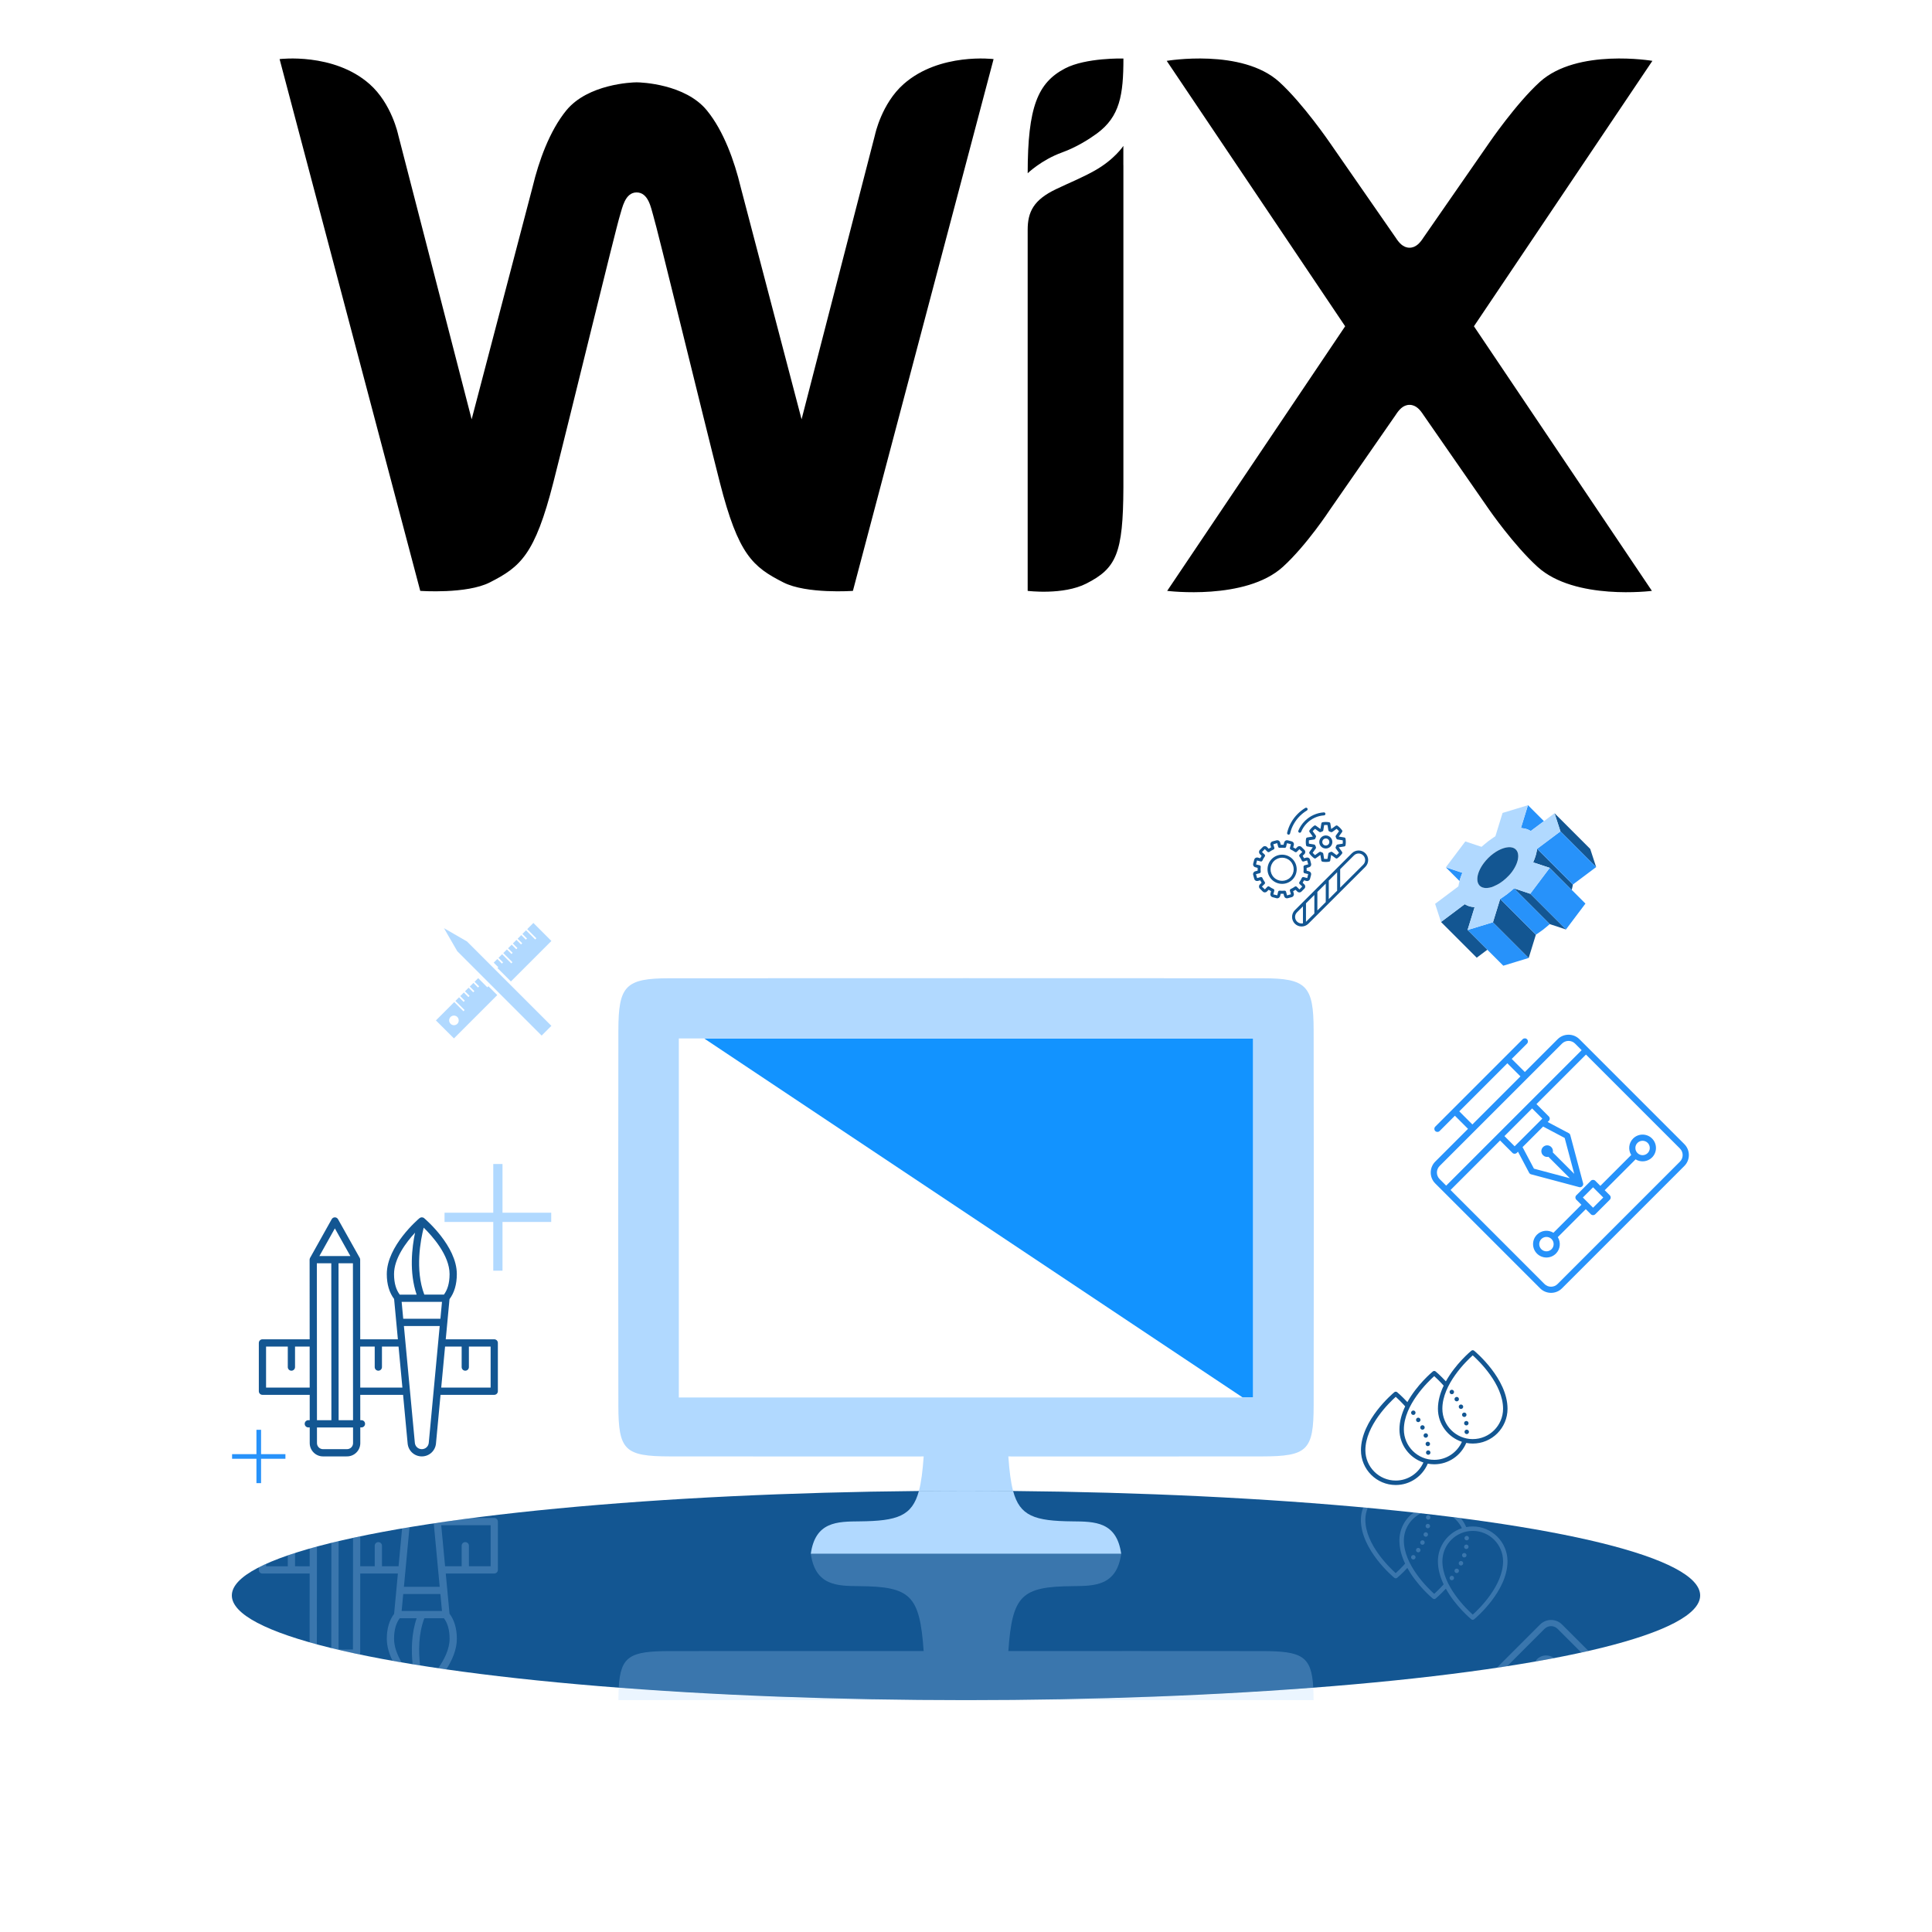 <?xml version="1.0" encoding="utf-8"?>
<!-- Generator: Adobe Illustrator 27.4.0, SVG Export Plug-In . SVG Version: 6.00 Build 0)  -->
<svg version="1.1" id="Calque_1" xmlns="http://www.w3.org/2000/svg" xmlns:xlink="http://www.w3.org/1999/xlink" x="0px" y="0px"
	 viewBox="0 0 150 149.998" style="enable-background:new 0 0 150 149.998;" xml:space="preserve">
<style type="text/css">
	.st0{fill:#B1D9FF;}
	.st1{fill:#2792FA;}
	.st2{fill:#135692;}
	.st3{fill:none;}
	.st4{fill:#1293FF;}
	.st5{opacity:0.25;}
	.st6{fill-rule:evenodd;clip-rule:evenodd;}
</style>
<g id="Templete">
</g>
<g id="Work">
	<polygon class="st0" points="39.014,90.373 38.297,90.373 38.297,94.155 34.514,94.155 
		34.514,94.872 38.297,94.872 38.297,98.655 39.014,98.655 39.014,94.872 
		42.796,94.872 42.796,94.155 39.014,94.155 	"/>
	<polygon class="st1" points="20.269,111.009 19.91,111.009 19.91,112.9 18.019,112.9 
		18.019,113.259 19.91,113.259 19.91,115.15 20.269,115.15 20.269,113.259 
		22.16,113.259 22.16,112.9 20.269,112.9 	"/>
	<ellipse class="st2" cx="75" cy="123.871" rx="57" ry="8.127"/>
	<g>
		<g>
			<polygon class="st3" points="52.704,80.623 52.704,108.499 74.267,108.499 75.733,108.499 
				96.48,108.499 54.666,80.623 			"/>
			<polygon class="st4" points="74.267,80.623 54.666,80.623 96.48,108.499 97.296,108.499 
				97.296,80.623 75.733,80.623 			"/>
			<path class="st0" d="M78.659,115.763c-0.184-0.685-0.292-1.559-0.372-2.685
				c6.578,0,13.143,0.006,19.708-0.003c3.5-0.005,3.991-0.471,3.997-3.934
				c0.016-9.719,0.015-19.437-0.001-29.156c-0.006-3.45-0.553-4.03-3.95-4.033
				c-7.436-0.008-38.645-0.008-46.081,0c-3.396,0.004-3.944,0.584-3.95,4.033
				c-0.017,9.719-0.017,19.437-0.001,29.156c0.006,3.463,0.497,3.929,3.997,3.934
				c6.565,0.009,13.13,0.003,19.708,0.003c-0.08,1.125-0.188,2-0.372,2.685
				C72.552,115.752,73.77,115.744,75,115.744S77.448,115.752,78.659,115.763z
				 M52.704,108.499V80.623h1.961h19.601h1.466h21.563v27.876h-0.816H75.733h-1.466
				H52.704z"/>
			<path class="st0" d="M66.74,118.118c-1.749,0.015-3.435,0.021-3.79,2.516h24.099
				c-0.355-2.494-2.041-2.501-3.79-2.516c-2.939-0.025-4.081-0.415-4.601-2.355
				C77.448,115.752,76.23,115.744,75,115.744s-2.448,0.008-3.659,0.018
				C70.821,117.702,69.679,118.092,66.74,118.118z"/>
		</g>
		<g class="st5">
			<path class="st0" d="M101.99,131.998c-0.002-0.356-0.011-0.672-0.028-0.966
				C93.934,131.648,84.755,131.998,75,131.998H101.99z"/>
			<path class="st0" d="M48.01,131.998H75c-9.755,0-18.934-0.35-26.962-0.966
				C48.021,131.325,48.012,131.642,48.01,131.998z"/>
			<path class="st0" d="M97.995,128.191c-6.565-0.009-13.13-0.003-19.708-0.003
				c0.307-4.312,0.995-5.005,4.973-5.04c1.749-0.015,3.435-0.021,3.79-2.516
				H62.95c0.355,2.494,2.041,2.501,3.79,2.516
				c3.977,0.034,4.666,0.727,4.973,5.04c-6.578,0-13.143-0.006-19.708,0.003
				c-3.087,0.004-3.83,0.378-3.967,2.841C56.066,131.648,65.245,131.998,75,131.998
				s18.934-0.35,26.962-0.966C101.826,128.569,101.082,128.195,97.995,128.191z"/>
		</g>
	</g>
	<path class="st6" d="M82.687,5.314C80.575,6.421,79.789,8.29,79.789,13.451
		c0,0,1.069-1.034,2.656-1.61c1.157-0.418,2.145-1.056,2.715-1.474
		c1.785-1.308,2.062-2.99,2.062-5.825C87.221,4.543,84.31,4.464,82.687,5.314
		 M70.162,6.524c-1.722,1.518-2.226,3.938-2.226,3.938l-5.702,22.093
		l-4.742-18.082c-0.462-1.922-1.294-4.298-2.613-5.905
		c-1.678-2.047-5.089-2.176-5.452-2.176c-0.364,0-3.775,0.129-5.455,2.176
		c-1.317,1.607-2.149,3.983-2.611,5.905l-4.742,18.082l-5.704-22.093
		c0,0-0.502-2.42-2.225-3.938c-2.793-2.462-6.982-1.936-6.982-1.936l10.92,41.287
		c0,0,3.602,0.261,5.406-0.659c2.367-1.206,3.494-2.137,4.927-7.755
		c1.277-5.009,4.847-19.72,5.181-20.767c0.166-0.517,0.375-1.754,1.284-1.754
		c0.927,0,1.12,1.235,1.281,1.754c0.327,1.049,3.904,15.758,5.182,20.767
		c1.434,5.618,2.559,6.549,4.927,7.755c1.802,0.92,5.404,0.659,5.404,0.659
		L77.142,4.588C77.142,4.588,72.955,4.062,70.162,6.524 M87.217,11.328
		c0,0-0.683,1.057-2.242,1.928c-1,0.56-1.961,0.939-2.992,1.434
		c-1.727,0.828-2.195,1.751-2.195,3.158v0.471v2.174v0.059v0.49v24.833
		c0,0,2.756,0.35,4.559-0.57c2.319-1.182,2.853-2.322,2.873-7.457V12.824
		l-0.003,0.001V11.328z M114.436,25.332l13.855-20.607c0,0-5.847-0.995-8.743,1.64
		c-1.853,1.687-3.925,4.72-3.925,4.72l-5.098,7.349
		c-0.247,0.382-0.572,0.798-1.089,0.798c-0.517,0-0.84-0.416-1.087-0.798
		l-5.098-7.349c0,0-2.072-3.033-3.925-4.72c-2.895-2.635-8.743-1.64-8.743-1.64
		l13.854,20.607L90.62,45.875c0,0,6.09,0.77,8.986-1.868
		c1.853-1.685,3.646-4.428,3.646-4.428l5.098-7.348
		c0.247-0.384,0.57-0.798,1.087-0.798c0.517,0,0.841,0.415,1.089,0.798
		l5.098,7.348c0,0,1.897,2.743,3.75,4.428c2.897,2.638,8.88,1.868,8.88,1.868
		L114.436,25.332z"/>
	<g>
		<path class="st1" d="M113.538,67.764l-1.285-0.426l1.065,1.065
			c0.04-0.153,0.087-0.309,0.152-0.469L113.538,67.764z"/>
		<path class="st1" d="M118.222,64.304c0.202,0.023,0.371,0.074,0.525,0.159l0.103,0.056
			l1.021-0.765l-1.24-1.24l-0.547,1.773L118.222,64.304z"/>
		<polygon class="st1" points="118.807,69.392 121.58,72.165 123.093,70.154 122.029,69.089 
			120.32,67.381 		"/>
		<path class="st2" d="M119.315,66.065c-0.039,0.23-0.111,0.473-0.211,0.72l-0.068,0.17
			l0.062,0.021l1.223,0.405l1.708,1.709c0.022-0.085,0.045-0.17,0.059-0.251
			l0.029-0.163l-2.708-2.708l-0.065-0.065L119.315,66.065z"/>
		<polygon class="st1" points="114.887,71.916 113.943,72.204 114.475,72.736 115.476,73.737 
			116.716,74.977 117.66,74.689 118.687,74.376 115.945,71.634 115.914,71.603 		"/>
		<polygon class="st2" points="121.152,64.547 122.922,66.319 123.924,67.32 123.466,65.912 
			120.693,63.139 		"/>
		<polygon class="st1" points="120.872,64.756 119.343,65.902 119.408,65.967 122.116,68.675 
			123.924,67.32 122.922,66.319 121.152,64.547 		"/>
		<path class="st2" d="M114.352,70.416c-0.201-0.022-0.371-0.074-0.526-0.159l-0.104-0.057
			l-1.842,1.382l2.773,2.773l0.822-0.617l-1.001-1.001l-0.532-0.532l0.546-1.772
			L114.352,70.416z"/>
		<polygon class="st2" points="117.547,68.973 120.32,71.747 121.58,72.165 118.807,69.392 		"/>
		<polygon class="st2" points="116.25,70.517 115.914,71.603 115.945,71.634 118.687,74.376 
			119.245,72.567 116.472,69.794 		"/>
		<path class="st1" d="M117.381,69.119c-0.237,0.208-0.486,0.397-0.737,0.563l-0.171,0.112
			l2.773,2.773l0.171-0.112c0.251-0.166,0.5-0.355,0.737-0.563l0.166-0.145
			l-2.773-2.773L117.381,69.119z"/>
		<path class="st0" d="M119.871,63.755l-1.021,0.765l-0.103-0.056
			c-0.154-0.085-0.324-0.136-0.525-0.159l-0.138-0.016l0.547-1.773l-0.944,0.288
			l-1.028,0.313l-0.557,1.808l-0.172,0.114c-0.251,0.165-0.499,0.354-0.736,0.563
			l-0.168,0.146l-1.259-0.419l-1.514,2.01l1.285,0.426l-0.069,0.17
			c-0.065,0.16-0.112,0.316-0.152,0.469c-0.022,0.085-0.045,0.17-0.059,0.253
			l-0.029,0.162l-1.807,1.355l0.458,1.409l1.842-1.382l0.104,0.057
			c0.155,0.085,0.325,0.137,0.526,0.159l0.137,0.016l-0.546,1.772l0.944-0.288
			l1.027-0.313l0.335-1.086l0.223-0.723l0.171-0.112
			c0.251-0.166,0.5-0.355,0.737-0.563l0.167-0.146l1.26,0.419l1.513-2.011
			l-1.223-0.405l-0.062-0.021l0.068-0.17c0.1-0.247,0.172-0.49,0.211-0.72
			l0.029-0.163l1.529-1.146l0.279-0.209l-0.458-1.408L119.871,63.755z
			 M116.02,68.79c-0.066,0.028-0.134,0.063-0.199,0.083
			c-0.258,0.079-0.501,0.1-0.698,0.035c-0.597-0.197-0.562-1.049,0.081-1.905
			c0.43-0.572,1.022-0.996,1.547-1.157c0.258-0.079,0.501-0.1,0.698-0.035
			c0.598,0.197,0.562,1.048-0.08,1.904c-0.141,0.188-0.303,0.353-0.472,0.504
			C116.617,68.474,116.315,68.667,116.02,68.79z"/>
		<path class="st2" d="M117.45,65.812c-0.196-0.065-0.439-0.044-0.698,0.035
			c-0.525,0.161-1.117,0.584-1.547,1.157c-0.643,0.856-0.678,1.708-0.081,1.905
			c0.196,0.064,0.44,0.043,0.698-0.035c0.065-0.02,0.132-0.055,0.199-0.083
			c0.295-0.123,0.597-0.317,0.877-0.57c0.168-0.152,0.33-0.316,0.472-0.504
			C118.011,66.86,118.047,66.008,117.45,65.812z"/>
	</g>
	<g>
		<polygon class="st0" points="35.22,72.495 34.469,72.062 34.902,72.813 35.502,73.851 
			42.053,80.402 42.305,80.15 42.557,79.898 42.809,79.646 36.258,73.095 		"/>
		<path class="st0" d="M37.838,76.655l-0.712-0.712l-0.28,0.281l0.356,0.356l-0.091,0.09
			l-0.356-0.356l-0.281,0.281l0.356,0.355l-0.091,0.091l-0.356-0.356l-0.281,0.281
			l0.356,0.356l-0.091,0.091l-0.356-0.356l-0.28,0.281l0.356,0.356l-0.091,0.091
			l-0.356-0.356l-0.281,0.281l0.712,0.711l-0.091,0.091l-0.712-0.712l-1.423,1.424
			l0.711,0.712l0.687,0.686l3.364-3.364L37.92,76.572L37.838,76.655z M35.508,79.488
			c-0.142,0.143-0.369,0.145-0.515,0.012c-0.16-0.158-0.16-0.395-0.014-0.541
			c0.146-0.146,0.383-0.146,0.529,0C35.653,79.12,35.65,79.347,35.508,79.488z"/>
		<polygon class="st0" points="38.623,75.158 39.666,76.201 42.81,73.056 42.123,72.369 
			41.412,71.657 40.932,72.137 41.643,72.849 41.553,72.94 40.841,72.228 
			40.56,72.509 40.916,72.865 40.825,72.955 40.47,72.599 40.189,72.881 
			40.545,73.236 40.454,73.327 40.098,72.971 39.818,73.252 40.173,73.608 
			40.083,73.699 39.727,73.343 39.446,73.623 39.802,73.979 39.711,74.07 
			39.355,73.714 39.075,73.995 39.786,74.707 39.696,74.797 38.984,74.085 
			38.703,74.366 39.059,74.722 38.968,74.813 38.612,74.457 38.332,74.738 
			38.688,75.094 		"/>
	</g>
	<g>
		<path class="st2" d="M38.374,103.983h-3.766l0.292-3.119
			c0.367-0.486,0.568-1.142,0.568-1.945c0-2.176-2.433-4.252-2.537-4.34
			c-0.105-0.088-0.258-0.088-0.363,0c-0.104,0.088-2.537,2.163-2.537,4.34
			c0,0.798,0.201,1.449,0.567,1.932l0.294,3.132h-2.923l-0.005-6.185
			c0-0.048-0.012-0.096-0.036-0.137l-1.684-3.003
			c-0.05-0.089-0.144-0.144-0.245-0.144h-0c-0.102,0-0.195,0.055-0.245,0.144
			l-1.68,3.005c-0.023,0.042-0.036,0.089-0.036,0.137l0.005,6.183h-3.666
			c-0.155,0-0.281,0.126-0.281,0.281v3.75c0,0.155,0.126,0.281,0.281,0.281h3.669
			l0.001,1.968h-0.109c-0.155,0-0.281,0.126-0.281,0.281
			c0,0.155,0.126,0.281,0.281,0.281h0.109l0.001,1.22
			c0.001,0.568,0.463,1.03,1.031,1.03c0,0,0,0,0,0l1.864-0.001
			c0.275-0,0.534-0.108,0.729-0.302c0.195-0.195,0.302-0.454,0.302-0.73
			l-0.001-1.217h0.09c0.155,0,0.281-0.126,0.281-0.281
			c0-0.156-0.126-0.281-0.281-0.281h-0.09l-0.002-1.968h3.325l0.354,3.779
			c0.054,0.571,0.526,1.001,1.1,1.001s1.046-0.431,1.1-1.001l0.354-3.779
			h4.17c0.155,0,0.281-0.126,0.281-0.281v-3.75
			C38.655,104.11,38.529,103.983,38.374,103.983z M20.657,107.733v-3.187h1.687v1.594
			c0,0.155,0.126,0.281,0.281,0.281c0.155,0,0.281-0.126,0.281-0.281v-1.594h1.136
			l0.002,3.187H20.657z M27.41,110.263h-1.119l-0.008-12.181h1.118L27.41,110.263z
			 M25.999,95.371l1.204,2.148h-2.405L25.999,95.371z M24.6,98.082h1.121
			l0.008,12.181h-1.12L24.6,98.082z M27.274,112.375
			c-0.089,0.089-0.206,0.137-0.331,0.137l-1.864,0.001c0,0,0,0-0,0
			c-0.258,0-0.469-0.21-0.469-0.468l-0.001-1.219h2.801l0.001,1.218
			C27.411,112.168,27.363,112.286,27.274,112.375z M32.896,95.315
			c0.643,0.627,2.009,2.133,2.009,3.605c0,0.736-0.177,1.243-0.44,1.594h-1.522
			C32.207,98.574,32.657,96.255,32.896,95.315z M30.593,98.92
			c0-1.223,0.944-2.469,1.632-3.216c-0.239,1.139-0.471,3.065,0.122,4.81h-1.312
			C30.772,100.164,30.593,99.657,30.593,98.92z M27.97,107.733l-0.002-3.187h1.125
			v1.594c0,0.155,0.126,0.281,0.281,0.281c0.155,0,0.281-0.126,0.281-0.281v-1.594
			h1.288l0.299,3.187H27.97z M33.289,112.021
			c-0.026,0.281-0.258,0.492-0.54,0.492c-0.282,0-0.514-0.211-0.54-0.491
			l-0.85-9.07h2.78L33.289,112.021z M34.193,102.389h-2.886l-0.123-1.313h3.132
			L34.193,102.389z M38.093,107.733h-3.837l0.299-3.187h1.288v1.594
			c0,0.155,0.126,0.281,0.281,0.281s0.281-0.126,0.281-0.281v-1.594h1.687V107.733
			z"/>
	</g>
	<g class="st5">
		<path class="st0" d="M24.606,120.074c-0.192,0.052-0.378,0.104-0.563,0.157l-0.001,1.375
			H22.906v-1.032c-0.19,0.061-0.383,0.122-0.562,0.184v0.849h-1.687v-0.19
			c-0.202,0.091-0.383,0.183-0.562,0.275v0.197c0,0.155,0.126,0.281,0.281,0.281
			h3.666l-0.004,5.343c0.185,0.052,0.37,0.105,0.562,0.157L24.606,120.074z"/>
		<path class="st0" d="M34.9,125.286l-0.292-3.119h3.766c0.155,0,0.281-0.126,0.281-0.281
			v-3.75c0-0.155-0.126-0.281-0.281-0.281h-1.701
			c-1.038,0.134-2.029,0.276-2.995,0.421l0.461,4.923h-2.78l0.434-4.625
			c-0.191,0.032-0.386,0.062-0.574,0.094l-0.275,2.937h-1.288v-1.594
			c0-0.155-0.126-0.281-0.281-0.281s-0.281,0.126-0.281,0.281v1.594h-1.125
			l0.002-2.325c-0.191,0.04-0.377,0.08-0.562,0.12l-0.006,8.669h-1.118
			l0.006-8.42c-0.195,0.046-0.374,0.092-0.563,0.139l-0.006,8.166
			c0.699,0.171,1.434,0.339,2.216,0.502c0.013-0.033,0.027-0.067,0.027-0.103
			l0.005-6.185h2.923l-0.294,3.132c-0.366,0.483-0.567,1.133-0.567,1.932
			c0,0.591,0.182,1.173,0.446,1.712c0.235,0.042,0.466,0.084,0.706,0.125
			c-0.337-0.571-0.59-1.207-0.59-1.837c0-0.737,0.178-1.244,0.442-1.594h1.313
			c-0.412,1.213-0.423,2.508-0.313,3.571c0.194,0.032,0.382,0.064,0.579,0.095
			c-0.127-1.082-0.133-2.448,0.33-3.666h1.522
			c0.263,0.351,0.44,0.858,0.44,1.594c0,0.803-0.409,1.611-0.883,2.286
			c0.209,0.031,0.409,0.063,0.622,0.093c0.455-0.705,0.824-1.533,0.824-2.379
			C35.468,126.428,35.267,125.772,34.9,125.286z M31.183,125.075l0.123-1.313h2.886
			l0.123,1.313H31.183z M34.256,118.418h3.837v3.187h-1.687v-1.594
			c0-0.155-0.126-0.281-0.281-0.281s-0.281,0.126-0.281,0.281v1.594h-1.288
			L34.256,118.418z"/>
	</g>
	<g>
		<g>
			<path class="st1" d="M121.272,100.026l9.5-9.5c0.468-0.468,0.468-1.229,0-1.697
				l-8.143-8.143c-0.468-0.468-1.229-0.468-1.697,0l-2.544,2.545l-1.018-1.018
				l1.187-1.187c0.094-0.094,0.094-0.246,0-0.339
				c-0.094-0.094-0.246-0.093-0.339,0l-6.786,6.786
				c-0.094,0.094-0.094,0.245-0,0.339c0.094,0.094,0.246,0.094,0.339,0
				l1.187-1.187l1.018,1.018l-2.544,2.544c-0.468,0.468-0.468,1.229,0,1.696
				l8.143,8.143C120.043,100.493,120.804,100.494,121.272,100.026z M113.298,86.285
				l3.732-3.732l1.018,1.018l-3.732,3.732L113.298,86.285z M111.772,91.544
				c-0.281-0.281-0.281-0.737-0-1.018l9.5-9.5
				c0.281-0.281,0.737-0.281,1.018,0l0.509,0.509l-10.518,10.518L111.772,91.544
				z M119.802,89.056c-0.176,0.176-0.176,0.462,0,0.638
				c0.114,0.114,0.272,0.153,0.418,0.12l1.663,1.663l-2.787-0.742l-0.885-1.673
				l1.597-1.597l1.673,0.885l0.742,2.787l-1.663-1.663
				c0.033-0.146-0.006-0.305-0.12-0.418
				C120.264,88.88,119.978,88.88,119.802,89.056z M119.745,86.85l-2.149,2.149
				l-0.792-0.792l2.149-2.149L119.745,86.85z M112.62,92.392l3.845-3.845
				l0.961,0.961c0.094,0.094,0.246,0.094,0.339,0l0.091-0.091l0.865,1.635
				c0.031,0.059,0.086,0.102,0.15,0.12l3.75,0.999
				c0.166,0.044,0.338-0.128,0.294-0.294l-0.999-3.75
				c-0.017-0.065-0.06-0.119-0.12-0.15l-1.635-0.865l0.091-0.091
				c0.094-0.094,0.094-0.245-0-0.339l-0.961-0.961l3.845-3.845l7.295,7.295
				c0.281,0.281,0.281,0.737-0,1.018l-9.5,9.5
				c-0.281,0.281-0.737,0.281-1.018,0L112.62,92.392z"/>
		</g>
		<g>
			<path class="st1" d="M120.8,97.329c0.347-0.347,0.394-0.878,0.148-1.279l2.171-2.171
				l0.396,0.396c0.094,0.094,0.245,0.093,0.339-0l1.131-1.131
				c0.094-0.094,0.094-0.245,0-0.339l-0.396-0.396l2.397-2.397
				c0.4,0.246,0.932,0.199,1.279-0.148c0.405-0.405,0.405-1.065,0-1.47
				c-0.405-0.405-1.065-0.406-1.47-0c-0.347,0.347-0.395,0.878-0.148,1.279
				l-2.397,2.397l-0.396-0.396c-0.094-0.094-0.246-0.094-0.339-0l-1.131,1.131
				c-0.094,0.094-0.093,0.246,0,0.339l0.396,0.396l-2.171,2.171
				c-0.4-0.246-0.932-0.199-1.279,0.148c-0.405,0.405-0.405,1.065,0,1.47
				C119.735,97.734,120.395,97.734,120.8,97.329z M127.134,88.733
				c0.218-0.218,0.573-0.218,0.792,0c0.218,0.218,0.218,0.573-0,0.791
				c-0.218,0.218-0.573,0.218-0.792,0
				C126.915,89.306,126.916,88.951,127.134,88.733z M122.893,92.974l0.792-0.792
				l0.792,0.792l-0.792,0.792L122.893,92.974z M119.669,96.198
				c0.218-0.218,0.573-0.218,0.792,0c0.218,0.218,0.218,0.573-0,0.791
				c-0.218,0.218-0.573,0.218-0.792,0
				C119.451,96.771,119.451,96.416,119.669,96.198z"/>
		</g>
	</g>
	<g class="st5">
		<g>
			<path class="st0" d="M119.575,126.125l-3.355,3.355
				c0.266-0.04,0.537-0.079,0.798-0.119l2.897-2.897
				c0.281-0.281,0.737-0.281,1.018,0l1.838,1.838
				c0.187-0.041,0.373-0.082,0.555-0.124l-2.054-2.054
				C120.804,125.657,120.043,125.658,119.575,126.125z"/>
		</g>
		<g>
			<path class="st0" d="M119.33,128.822c-0.052,0.052-0.079,0.117-0.117,0.177
				c0.496-0.087,0.985-0.174,1.455-0.264
				C120.262,128.439,119.696,128.456,119.33,128.822z"/>
		</g>
	</g>
	<g>
		<g>
			<path class="st2" d="M104.958,66.248l-4.425,4.417c-0.29,0.289-0.29,0.76-0.001,1.05
				c0.289,0.29,0.76,0.29,1.05,0.001l4.425-4.417
				c0.29-0.289,0.29-0.76,0.001-1.05
				C105.719,65.959,105.248,65.959,104.958,66.248z M100.698,71.549
				c-0.198-0.198-0.198-0.521,0.001-0.718l0.463-0.463l-0.001,1.319
				C100.998,71.721,100.823,71.675,100.698,71.549z M101.416,71.55
				c-0.007,0.007-0.014,0.011-0.021,0.017l0.001-1.433l0.651-0.649l-0.001,1.437
				L101.416,71.55z M102.28,70.688l0.001-1.437l0.651-0.649l-0.001,1.437
				L102.28,70.688z M103.165,69.804l0.001-1.437l0.65-0.649l-0.001,1.437
				L103.165,69.804z M105.841,67.133l-1.791,1.787l0.001-1.437l1.072-1.07
				c0.198-0.198,0.521-0.198,0.718,0.001
				C106.04,66.613,106.04,66.935,105.841,67.133z"/>
		</g>
		<g>
			<path class="st2" d="M98.36,69.22l0.137-0.137c0.06,0.039,0.122,0.076,0.187,0.108
				l-0.05,0.187c-0.016,0.058-0.008,0.119,0.022,0.171
				c0.03,0.052,0.079,0.09,0.137,0.105l0.314,0.084
				c0.12,0.032,0.244-0.039,0.277-0.159l0.05-0.187
				c0.072,0.004,0.144,0.004,0.216,0l0.05,0.187
				c0.016,0.058,0.053,0.107,0.105,0.137c0.052,0.03,0.113,0.038,0.171,0.023
				l0.314-0.084c0.12-0.032,0.192-0.156,0.16-0.276l-0.05-0.187
				c0.065-0.033,0.127-0.069,0.187-0.108l0.137,0.137
				c0.088,0.088,0.231,0.088,0.319,0l0.23-0.23
				c0.088-0.088,0.088-0.231,0-0.319l-0.137-0.137
				c0.039-0.06,0.075-0.122,0.108-0.187l0.187,0.05
				c0.12,0.032,0.244-0.039,0.277-0.159l0.084-0.314
				c0.016-0.058,0.008-0.119-0.022-0.171c-0.03-0.052-0.079-0.09-0.137-0.105
				l-0.187-0.05c0.004-0.072,0.004-0.144,0-0.216l0.188-0.05
				c0.058-0.015,0.107-0.053,0.137-0.105c0.03-0.052,0.038-0.113,0.023-0.171
				l-0.084-0.314c-0.015-0.058-0.053-0.107-0.105-0.137
				c-0.052-0.03-0.113-0.038-0.171-0.023l-0.187,0.05
				c-0.032-0.065-0.068-0.127-0.108-0.187l0.137-0.137
				c0.088-0.088,0.088-0.231,0-0.319l-0.23-0.23
				c-0.088-0.088-0.231-0.088-0.319-0l-0.137,0.137
				c-0.06-0.039-0.123-0.075-0.187-0.108l0.05-0.187
				c0.016-0.058,0.008-0.119-0.022-0.171c-0.03-0.052-0.079-0.09-0.137-0.105
				l-0.314-0.085c-0.058-0.016-0.119-0.008-0.171,0.023
				c-0.052,0.03-0.09,0.079-0.105,0.137l-0.05,0.188
				c-0.072-0.004-0.144-0.004-0.216-0l-0.05-0.188
				c-0.016-0.058-0.053-0.107-0.105-0.137c-0.052-0.03-0.113-0.038-0.171-0.023
				l-0.314,0.084c-0.12,0.032-0.192,0.156-0.16,0.276l0.05,0.187
				c-0.065,0.032-0.127,0.068-0.187,0.108l-0.137-0.137
				c-0.088-0.088-0.231-0.088-0.319-0l-0.23,0.23
				c-0.088,0.088-0.088,0.231-0,0.319l0.137,0.137
				c-0.039,0.06-0.075,0.122-0.108,0.187l-0.187-0.05
				c-0.12-0.032-0.244,0.039-0.277,0.159l-0.084,0.314
				c-0.016,0.058-0.008,0.119,0.022,0.171c0.03,0.052,0.079,0.09,0.137,0.105
				l0.188,0.05c-0.004,0.072-0.004,0.144-0,0.216l-0.188,0.05
				c-0.12,0.032-0.192,0.156-0.16,0.276l0.084,0.314
				c0.015,0.058,0.053,0.107,0.105,0.137c0.052,0.03,0.113,0.038,0.171,0.023
				l0.187-0.05c0.033,0.065,0.068,0.127,0.108,0.187l-0.137,0.137
				c-0.088,0.088-0.088,0.231-0,0.319l0.23,0.23
				C98.129,69.308,98.272,69.308,98.36,69.22z M98.183,68.63
				c0.041-0.041,0.046-0.106,0.012-0.152c-0.071-0.097-0.133-0.204-0.182-0.317
				c-0.023-0.053-0.082-0.081-0.138-0.066l-0.271,0.081l-0.09-0.303l0.282-0.075
				c0.056-0.015,0.093-0.068,0.086-0.126c-0.013-0.121-0.013-0.244,0-0.366
				c0.006-0.058-0.03-0.111-0.086-0.126l-0.276-0.065l0.074-0.308l0.282,0.076
				c0.056,0.015,0.114-0.013,0.138-0.066c0.05-0.113,0.111-0.22,0.183-0.317
				c0.034-0.047,0.029-0.112-0.011-0.153l-0.206-0.194l0.218-0.23l0.206,0.206
				c0.041,0.041,0.106,0.046,0.153,0.012c0.097-0.072,0.204-0.133,0.317-0.183
				c0.053-0.023,0.081-0.082,0.066-0.138L98.857,65.55l0.304-0.09l0.075,0.282
				c0.015,0.056,0.068,0.092,0.126,0.086c0.122-0.013,0.245-0.013,0.366,0
				c0.058,0.007,0.111-0.03,0.126-0.086l0.065-0.276l0.308,0.074l-0.076,0.282
				c-0.015,0.056,0.013,0.114,0.066,0.138c0.113,0.05,0.219,0.111,0.317,0.183
				c0.047,0.034,0.111,0.03,0.152-0.011l0.2-0.2l0.223,0.212l-0.206,0.206
				c-0.041,0.041-0.046,0.106-0.012,0.152c0.072,0.098,0.133,0.204,0.182,0.317
				c0.023,0.053,0.082,0.081,0.138,0.066l0.271-0.082l0.09,0.303l-0.282,0.075
				c-0.056,0.015-0.093,0.068-0.086,0.126c0.013,0.122,0.013,0.245-0,0.366
				c-0.006,0.058,0.03,0.111,0.086,0.126l0.276,0.065l-0.074,0.308l-0.282-0.076
				c-0.056-0.015-0.115,0.013-0.138,0.066c-0.05,0.113-0.111,0.22-0.183,0.317
				c-0.035,0.047-0.03,0.111,0.011,0.152l0.206,0.194l-0.218,0.23l-0.206-0.206
				c-0.041-0.041-0.106-0.046-0.152-0.012c-0.097,0.071-0.204,0.133-0.317,0.182
				c-0.014,0.006-0.026,0.014-0.036,0.025c-0.029,0.029-0.042,0.072-0.03,0.113
				l0.081,0.271l-0.303,0.09l-0.075-0.282c-0.015-0.056-0.068-0.093-0.126-0.086
				c-0.122,0.013-0.244,0.013-0.366-0c-0.058-0.006-0.111,0.03-0.126,0.086
				l-0.065,0.276l-0.308-0.074l0.076-0.282c0.015-0.056-0.013-0.114-0.066-0.138
				c-0.113-0.05-0.22-0.111-0.317-0.183c-0.047-0.034-0.111-0.03-0.152,0.011
				l-0.194,0.206l-0.23-0.218L98.183,68.63z"/>
		</g>
		<g>
			<path class="st2" d="M100.344,68.292c0.442-0.441,0.443-1.16,0.001-1.603
				c-0.441-0.442-1.16-0.443-1.603-0.001c-0.442,0.441-0.443,1.161-0.002,1.603
				C99.183,68.733,99.902,68.734,100.344,68.292z M98.909,66.854
				c0.351-0.35,0.921-0.35,1.271,0.001c0.35,0.351,0.35,0.921-0.001,1.271
				c-0.351,0.35-0.921,0.35-1.271-0.001C98.557,67.774,98.558,67.204,98.909,66.854
				z"/>
		</g>
		<g>
			<path class="st2" d="M103.707,64.11l-0.346,0.25c-0.002-0.001-0.005-0.002-0.007-0.003
				l-0.067-0.422c-0.008-0.05-0.047-0.089-0.097-0.097
				c-0.167-0.028-0.336-0.028-0.504-0.001c-0.05,0.008-0.089,0.047-0.097,0.097
				l-0.068,0.422c-0.003,0.001-0.005,0.002-0.008,0.003l-0.346-0.251
				c-0.041-0.03-0.096-0.03-0.137-0.001c-0.134,0.096-0.258,0.218-0.357,0.356
				c-0.029,0.041-0.029,0.096,0,0.137l0.25,0.346
				c-0.001,0.002-0.002,0.005-0.003,0.007l-0.422,0.067
				c-0.05,0.008-0.089,0.047-0.097,0.097c-0.028,0.168-0.027,0.338-0,0.504
				c0.008,0.05,0.047,0.089,0.097,0.097l0.421,0.067
				c0.001,0.002,0.002,0.005,0.003,0.007l-0.251,0.345
				c-0.03,0.041-0.03,0.096-0.001,0.137c0.049,0.068,0.104,0.133,0.164,0.193
				c0.06,0.06,0.125,0.115,0.193,0.164c0.041,0.029,0.096,0.029,0.137-0.001
				l0.345-0.25c0.002,0.001,0.005,0.002,0.007,0.003l0.067,0.421
				c0.008,0.05,0.047,0.089,0.097,0.097c0.167,0.028,0.336,0.028,0.504,0.001
				c0.05-0.008,0.089-0.047,0.097-0.097l0.067-0.421
				c0.003-0.001,0.005-0.002,0.008-0.003l0.345,0.251
				c0.041,0.03,0.096,0.03,0.137,0c0.068-0.048,0.133-0.103,0.193-0.164
				c0.06-0.06,0.115-0.124,0.164-0.193c0.029-0.041,0.029-0.096-0-0.137
				l-0.25-0.346c0.001-0.002,0.002-0.005,0.003-0.007l0.422-0.067
				c0.05-0.008,0.089-0.047,0.097-0.097c0.028-0.168,0.027-0.338,0-0.504
				c-0.008-0.05-0.047-0.089-0.097-0.097l-0.421-0.067
				c-0.001-0.003-0.002-0.005-0.003-0.008l0.251-0.345
				c0.03-0.041,0.03-0.096,0.001-0.137c-0.049-0.068-0.104-0.133-0.164-0.193
				c-0.06-0.06-0.125-0.115-0.193-0.164
				C103.803,64.081,103.747,64.081,103.707,64.11z M103.959,64.537l-0.24,0.33
				c-0.026,0.036-0.03,0.083-0.01,0.122c0.018,0.035,0.033,0.072,0.045,0.109
				c0.014,0.042,0.049,0.073,0.093,0.079l0.402,0.064
				c0.009,0.087,0.009,0.174,0,0.262l-0.403,0.064
				c-0.043,0.007-0.079,0.037-0.093,0.078c-0.013,0.038-0.028,0.075-0.046,0.111
				c-0.02,0.039-0.016,0.086,0.01,0.121l0.239,0.331
				c-0.056,0.068-0.119,0.131-0.186,0.185l-0.33-0.24
				c-0.035-0.026-0.082-0.03-0.121-0.01c-0.036,0.018-0.072,0.033-0.11,0.045
				c-0.042,0.014-0.073,0.049-0.08,0.093l-0.064,0.403
				c-0.087,0.008-0.175,0.008-0.262-0l-0.064-0.403
				c-0.007-0.043-0.037-0.079-0.079-0.093c-0.037-0.012-0.074-0.027-0.109-0.045
				c-0.039-0.02-0.086-0.016-0.122,0.01l-0.33,0.239
				c-0.034-0.028-0.066-0.057-0.097-0.088c-0.031-0.031-0.06-0.063-0.088-0.097
				l0.24-0.33c0.026-0.035,0.03-0.082,0.01-0.122
				c-0.018-0.036-0.033-0.072-0.045-0.11c-0.014-0.042-0.049-0.072-0.093-0.079
				l-0.402-0.064c-0.009-0.087-0.009-0.175-0-0.262l0.403-0.064
				c0.043-0.007,0.079-0.037,0.092-0.078c0.013-0.038,0.028-0.075,0.046-0.111
				c0.02-0.039,0.016-0.086-0.01-0.122l-0.239-0.331
				c0.056-0.068,0.118-0.13,0.185-0.185l0.33,0.24
				c0.035,0.026,0.082,0.03,0.121,0.01c0.036-0.018,0.072-0.033,0.11-0.045
				c0.042-0.014,0.073-0.05,0.08-0.093l0.064-0.403
				c0.088-0.009,0.175-0.009,0.262,0l0.064,0.403
				c0.007,0.043,0.038,0.079,0.079,0.093c0.037,0.012,0.074,0.027,0.109,0.045
				c0.039,0.02,0.086,0.016,0.122-0.01l0.33-0.239
				c0.034,0.028,0.066,0.057,0.097,0.088
				C103.902,64.471,103.931,64.503,103.959,64.537z"/>
		</g>
		<g>
			<path class="st2" d="M102.578,65.012c-0.198,0.198-0.199,0.52-0.001,0.718
				c0.198,0.198,0.52,0.198,0.718,0.001c0.198-0.198,0.199-0.52,0.001-0.718
				C103.098,64.815,102.776,64.814,102.578,65.012z M103.13,65.565
				c-0.107,0.107-0.28,0.106-0.387-0c-0.107-0.107-0.106-0.28,0-0.387
				c0.107-0.107,0.28-0.106,0.387,0
				C103.237,65.285,103.237,65.459,103.13,65.565z"/>
		</g>
		<g>
			<path class="st2" d="M100.805,64.493c-0.025,0.06,0.004,0.128,0.064,0.153
				c0.06,0.025,0.129-0.004,0.153-0.064c0.104-0.253,0.257-0.481,0.452-0.676
				c0.354-0.354,0.824-0.567,1.323-0.6c0.029-0.002,0.056-0.015,0.075-0.034
				c0.023-0.023,0.036-0.056,0.034-0.091c-0.004-0.065-0.06-0.113-0.125-0.109
				c-0.556,0.037-1.079,0.275-1.473,0.668
				C101.09,63.957,100.921,64.211,100.805,64.493z"/>
		</g>
		<g>
			<path class="st2" d="M100.129,64.769c0.015-0.015,0.026-0.034,0.031-0.056
				c0.122-0.514,0.385-0.985,0.761-1.36c0.165-0.164,0.348-0.308,0.546-0.427
				c0.055-0.032,0.074-0.105,0.04-0.161c-0.033-0.055-0.105-0.073-0.161-0.04
				c-0.214,0.129-0.413,0.284-0.591,0.462c-0.407,0.406-0.692,0.915-0.823,1.472
				c-0.015,0.063,0.024,0.126,0.087,0.141
				C100.061,64.81,100.102,64.797,100.129,64.769z"/>
		</g>
	</g>
	<g>
		<g>
			<path class="st2" d="M110.899,112.607c-0.094-0.009-0.177,0.062-0.184,0.159
				c-0.006,0.094,0.064,0.177,0.159,0.184c0.005,0,0.009,0,0.012,0
				c0.092,0,0.168-0.069,0.172-0.159C111.064,112.695,110.993,112.612,110.899,112.607z"
				/>
		</g>
		<g>
			<path class="st2" d="M110.752,111.614c0.09-0.03,0.138-0.126,0.11-0.216
				c-0.032-0.092-0.129-0.14-0.218-0.11c-0.092,0.03-0.14,0.126-0.11,0.219
				c0.025,0.071,0.092,0.117,0.163,0.117
				C110.715,111.623,110.733,111.621,110.752,111.614z"/>
		</g>
		<g>
			<path class="st2" d="M110.857,112.279c0.007,0,0.016,0,0.023-0.002
				c0.094-0.014,0.161-0.101,0.147-0.195c-0.016-0.094-0.104-0.159-0.198-0.145
				c-0.094,0.014-0.159,0.101-0.145,0.195
				C110.699,112.217,110.772,112.279,110.857,112.279z"/>
		</g>
		<g>
			<path class="st2" d="M110.595,110.752c-0.041-0.085-0.144-0.122-0.23-0.081
				c-0.085,0.044-0.122,0.147-0.081,0.232c0.03,0.06,0.092,0.097,0.157,0.097
				c0.025,0,0.05-0.007,0.076-0.018C110.602,110.941,110.637,110.837,110.595,110.752z"
				/>
		</g>
		<g>
			<path class="st2" d="M110.26,110.148c-0.05-0.081-0.159-0.106-0.239-0.055
				c-0.08,0.051-0.103,0.159-0.053,0.239h-0.002
				c0.035,0.05,0.09,0.081,0.147,0.081c0.032,0,0.064-0.009,0.092-0.028
				C110.285,110.334,110.31,110.228,110.26,110.148z"/>
		</g>
		<g>
			<path class="st2" d="M109.627,109.548c-0.078,0.055-0.092,0.163-0.034,0.241v-0.002
				c0.032,0.046,0.085,0.069,0.138,0.069c0.034,0,0.071-0.009,0.103-0.034
				c0.076-0.057,0.09-0.166,0.034-0.242
				C109.811,109.504,109.703,109.49,109.627,109.548z"/>
		</g>
		<g>
			<path class="st2" d="M114.452,104.87c-0.064-0.053-0.156-0.053-0.219,0
				c-0.072,0.059-1.233,1.032-1.976,2.379c-0.419-0.454-0.756-0.738-0.794-0.769
				c-0.063-0.053-0.156-0.053-0.219,0c-0.072,0.059-1.232,1.032-1.976,2.379
				c-0.419-0.454-0.756-0.738-0.793-0.769c-0.064-0.053-0.156-0.053-0.219,0
				c-0.106,0.088-2.592,2.169-2.592,4.505c0,1.489,1.212,2.701,2.702,2.701
				c1.119,0,2.076-0.686,2.484-1.658c0.163,0.031,0.332,0.049,0.504,0.049
				c1.119,0,2.076-0.686,2.485-1.658c0.163,0.031,0.332,0.049,0.504,0.049
				c1.489,0,2.701-1.212,2.701-2.702C117.043,107.039,114.558,104.957,114.452,104.87
				z M108.365,114.95c-1.3,0-2.357-1.057-2.357-2.357
				c0-1.905,1.878-3.713,2.357-4.144c0.145,0.131,0.42,0.391,0.733,0.74
				c-0.265,0.557-0.445,1.166-0.445,1.794c0,1.195,0.782,2.211,1.86,2.565
				C110.145,114.373,109.323,114.95,108.365,114.95z M111.353,113.341
				c-1.299,0-2.357-1.057-2.357-2.356c0-1.905,1.878-3.714,2.357-4.143
				c0.145,0.13,0.421,0.39,0.733,0.74c-0.264,0.557-0.445,1.166-0.445,1.794
				c0,1.196,0.782,2.211,1.861,2.566C113.134,112.764,112.312,113.341,111.353,113.341z
				 M114.342,111.731c-1.299,0-2.357-1.057-2.357-2.357
				c0-1.905,1.878-3.714,2.357-4.144c0.479,0.43,2.356,2.236,2.356,4.144
				C116.698,110.674,115.642,111.731,114.342,111.731z"/>
		</g>
		<g>
			<path class="st2" d="M113.586,109.143c-0.002,0-0.002,0-0.002,0
				c-0.041-0.085-0.144-0.122-0.23-0.081c-0.085,0.042-0.122,0.145-0.078,0.232
				h-0.002c0.032,0.06,0.092,0.096,0.157,0.096c0.025,0,0.05-0.007,0.076-0.018
				C113.591,109.331,113.628,109.228,113.586,109.143z"/>
		</g>
		<g>
			<path class="st2" d="M112.614,107.936c-0.076,0.057-0.09,0.165-0.032,0.241
				c0.032,0.046,0.085,0.069,0.136,0.069c0.037,0,0.074-0.012,0.106-0.035
				c0.076-0.057,0.09-0.166,0.032-0.242
				C112.798,107.894,112.69,107.878,112.614,107.936z"/>
		</g>
		<g>
			<path class="st2" d="M113.246,108.538c0.002,0,0.002,0,0.002,0
				c-0.05-0.08-0.159-0.106-0.239-0.055c-0.08,0.051-0.106,0.157-0.055,0.237
				c0.035,0.053,0.09,0.08,0.147,0.08c0.032,0,0.062-0.007,0.092-0.025
				C113.274,108.725,113.297,108.619,113.246,108.538z"/>
		</g>
		<g>
			<path class="st2" d="M113.888,110.998c-0.094-0.007-0.177,0.065-0.184,0.159
				c-0.006,0.094,0.065,0.177,0.159,0.184c0.005,0.002,0.009,0.002,0.014,0.002
				c0.09,0,0.166-0.071,0.172-0.161C114.055,111.088,113.984,111.005,113.888,110.998z
				"/>
		</g>
		<g>
			<path class="st2" d="M113.844,110.67c0.009,0,0.019,0,0.028-0.002
				c0.094-0.014,0.159-0.101,0.145-0.196c-0.016-0.094-0.104-0.159-0.198-0.145
				c-0.094,0.014-0.159,0.101-0.145,0.195
				C113.688,110.607,113.761,110.67,113.844,110.67z"/>
		</g>
		<g>
			<path class="st2" d="M113.74,110.005c0.09-0.03,0.14-0.126,0.11-0.216
				c-0.03-0.092-0.129-0.14-0.218-0.11c-0.092,0.03-0.14,0.126-0.11,0.218
				c0.025,0.071,0.092,0.117,0.163,0.117
				C113.703,110.014,113.722,110.012,113.74,110.005z"/>
		</g>
	</g>
	<g class="st5">
		<g>
			<path class="st0" d="M110.885,117.64c-0.002,0-0.007,0-0.012,0
				c-0.094,0.007-0.165,0.09-0.159,0.184c0.007,0.097,0.09,0.168,0.184,0.159
				c0.094-0.005,0.165-0.087,0.158-0.184
				C111.053,117.709,110.977,117.64,110.885,117.64z"/>
		</g>
		<g>
			<path class="st0" d="M110.752,118.976c-0.019-0.007-0.037-0.009-0.055-0.009
				c-0.071,0-0.138,0.046-0.163,0.117c-0.03,0.092,0.018,0.188,0.11,0.219
				c0.089,0.03,0.186-0.018,0.218-0.11
				C110.89,119.102,110.842,119.005,110.752,118.976z"/>
		</g>
		<g>
			<path class="st0" d="M110.88,118.313c-0.007-0.002-0.016-0.002-0.023-0.002
				c-0.085,0-0.158,0.062-0.172,0.147c-0.014,0.094,0.05,0.182,0.145,0.195
				c0.094,0.014,0.182-0.051,0.198-0.145
				C111.042,118.415,110.975,118.327,110.88,118.313z"/>
		</g>
		<g>
			<path class="st0" d="M110.441,119.589c-0.064,0-0.126,0.037-0.157,0.097
				c-0.041,0.085-0.005,0.188,0.081,0.232c0.085,0.041,0.188,0.004,0.23-0.081
				c0.042-0.085,0.007-0.188-0.078-0.23
				C110.492,119.596,110.467,119.589,110.441,119.589z"/>
		</g>
		<g>
			<path class="st0" d="M110.113,120.178c-0.057,0-0.113,0.03-0.147,0.081h0.002
				c-0.05,0.081-0.027,0.188,0.053,0.239c0.081,0.05,0.189,0.025,0.239-0.055
				c0.05-0.08,0.025-0.186-0.056-0.237
				C110.177,120.187,110.145,120.178,110.113,120.178z"/>
		</g>
		<g>
			<path class="st0" d="M109.731,120.734c-0.053,0-0.106,0.023-0.138,0.069v-0.002
				c-0.057,0.078-0.044,0.186,0.034,0.241c0.076,0.057,0.184,0.044,0.241-0.032
				c0.056-0.076,0.042-0.184-0.034-0.242
				C109.802,120.744,109.765,120.734,109.731,120.734z"/>
		</g>
		<g>
			<path class="st0" d="M108.255,122.501c0.063,0.053,0.156,0.053,0.219,0
				c0.038-0.031,0.375-0.315,0.793-0.769c0.744,1.346,1.904,2.32,1.976,2.379
				c0.064,0.053,0.156,0.053,0.219,0c0.038-0.031,0.375-0.315,0.794-0.769
				c0.743,1.346,1.904,2.32,1.976,2.379c0.063,0.053,0.156,0.053,0.219,0
				c0.106-0.088,2.591-2.169,2.591-4.505c0-1.489-1.212-2.702-2.701-2.702
				c-0.173,0-0.341,0.018-0.504,0.049c-0.107-0.254-0.253-0.488-0.429-0.696
				c-0.193-0.025-0.394-0.049-0.589-0.074c0.285,0.233,0.529,0.515,0.681,0.856
				c-1.078,0.355-1.861,1.37-1.861,2.566c0,0.628,0.181,1.237,0.445,1.794
				c-0.312,0.349-0.587,0.609-0.733,0.74c-0.478-0.43-2.357-2.238-2.357-4.143
				c0-0.929,0.545-1.727,1.328-2.11c-0.189-0.021-0.378-0.043-0.569-0.064
				c-0.668,0.492-1.104,1.282-1.104,2.174c0,0.628,0.18,1.237,0.445,1.794
				c-0.312,0.349-0.587,0.61-0.733,0.74c-0.479-0.43-2.357-2.238-2.357-4.144
				c0-0.328,0.068-0.641,0.19-0.925c-0.116-0.011-0.235-0.021-0.352-0.032
				c-0.114,0.299-0.184,0.619-0.184,0.958
				C105.663,120.332,108.149,122.414,108.255,122.501z M111.986,121.215
				c0-1.299,1.057-2.357,2.357-2.357s2.356,1.057,2.356,2.357
				c0,1.907-1.877,3.714-2.356,4.144C113.864,124.929,111.986,123.12,111.986,121.215
				z"/>
		</g>
		<g>
			<path class="st0" d="M113.43,121.199c-0.064,0-0.124,0.037-0.157,0.096h0.002
				c-0.044,0.088-0.007,0.191,0.078,0.232c0.085,0.041,0.188,0.004,0.23-0.081
				c0,0,0,0,0.002,0c0.042-0.085,0.005-0.188-0.08-0.23
				C113.481,121.206,113.456,121.199,113.43,121.199z"/>
		</g>
		<g>
			<path class="st0" d="M112.717,122.344c-0.051,0-0.103,0.023-0.136,0.069
				c-0.057,0.076-0.044,0.184,0.032,0.241c0.076,0.058,0.184,0.042,0.241-0.034
				c0.057-0.076,0.044-0.184-0.032-0.241
				C112.791,122.355,112.754,122.344,112.717,122.344z"/>
		</g>
		<g>
			<path class="st0" d="M113.193,121.815c-0.03-0.018-0.06-0.025-0.092-0.025
				c-0.057,0-0.113,0.027-0.147,0.08c-0.05,0.081-0.025,0.186,0.055,0.237
				c0.081,0.05,0.189,0.025,0.239-0.055c0,0,0,0-0.002,0
				C113.297,121.971,113.274,121.865,113.193,121.815z"/>
		</g>
		<g>
			<path class="st0" d="M113.876,119.247c-0.005,0-0.009,0-0.014,0.002
				c-0.094,0.007-0.165,0.09-0.159,0.184c0.007,0.094,0.09,0.165,0.184,0.159
				c0.096-0.007,0.168-0.09,0.161-0.184
				C114.042,119.318,113.966,119.247,113.876,119.247z"/>
		</g>
		<g>
			<path class="st0" d="M113.871,119.923c-0.009-0.002-0.019-0.002-0.028-0.002
				c-0.083,0-0.156,0.062-0.17,0.147c-0.014,0.094,0.05,0.182,0.145,0.195
				c0.094,0.014,0.182-0.05,0.198-0.145
				C114.03,120.024,113.966,119.936,113.871,119.923z"/>
		</g>
		<g>
			<path class="st0" d="M113.74,120.585c-0.018-0.007-0.037-0.009-0.055-0.009
				c-0.071,0-0.138,0.046-0.163,0.117c-0.03,0.092,0.018,0.188,0.11,0.218
				c0.089,0.03,0.188-0.018,0.218-0.11
				C113.881,120.711,113.83,120.615,113.74,120.585z"/>
		</g>
	</g>
</g>
</svg>
